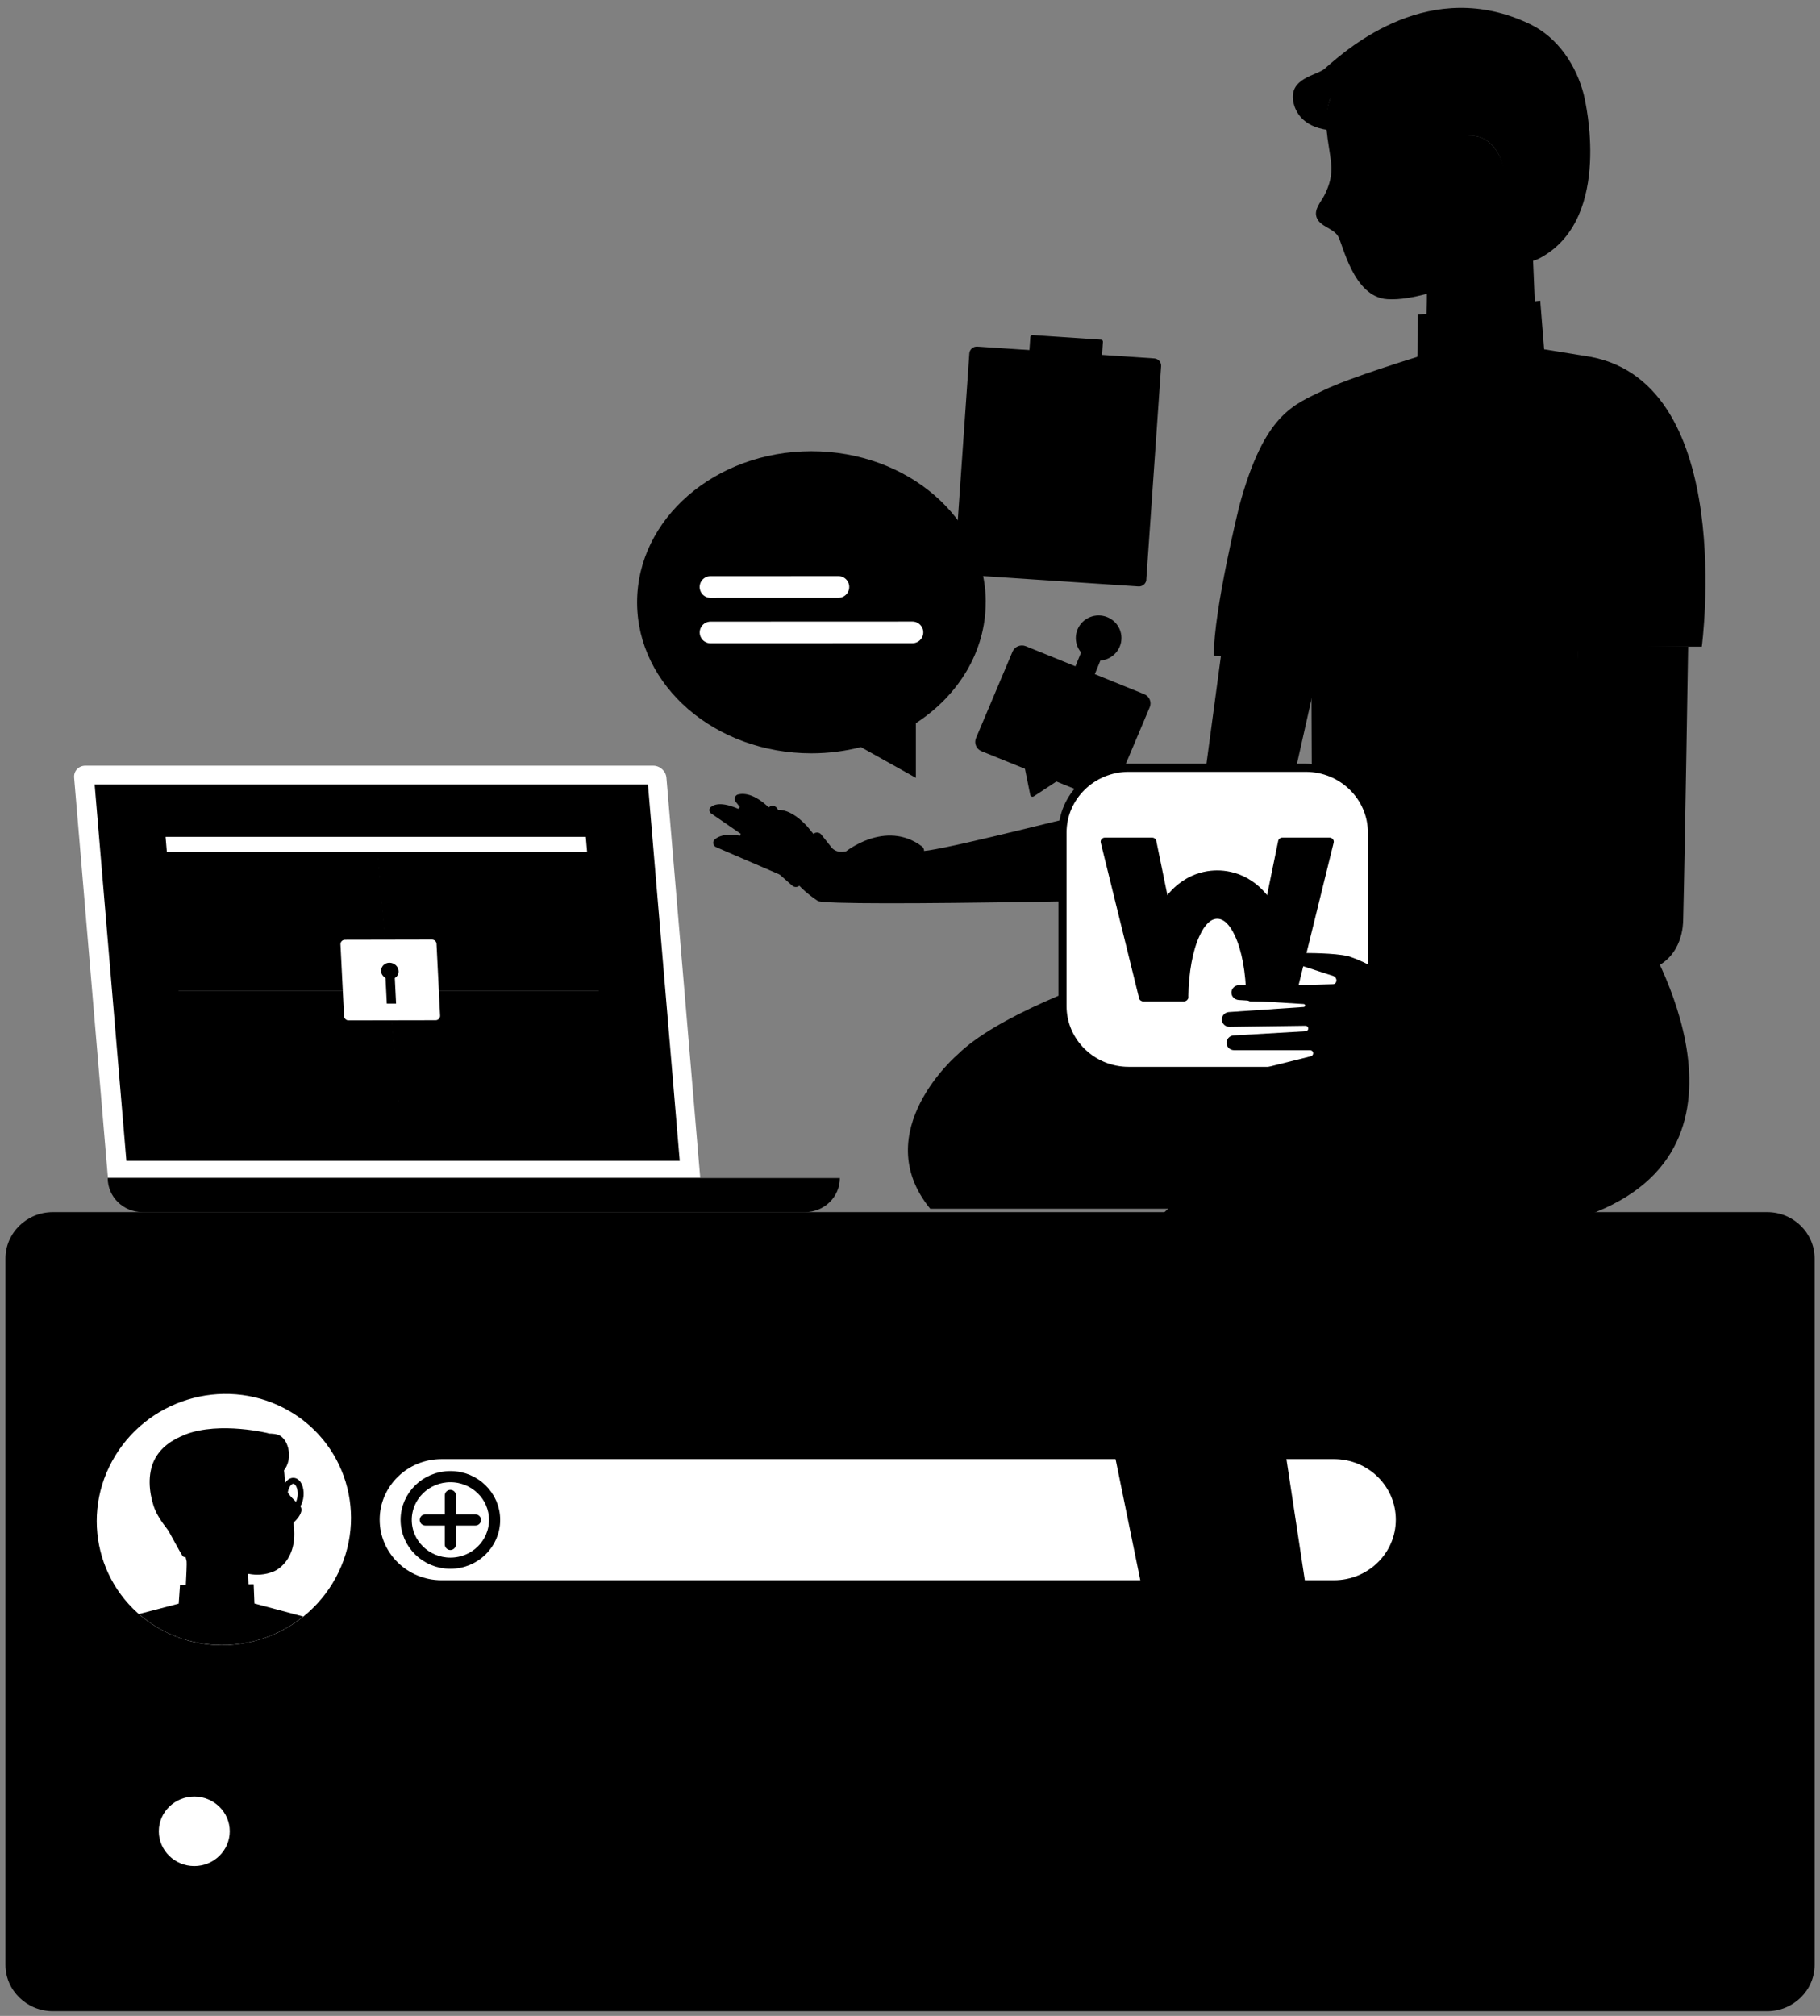 <svg width="168" height="186" viewBox="0 0 168 186" fill="none" xmlns="http://www.w3.org/2000/svg">
<rect x="0" y="0" width="168" height="186" fill="#808080" stroke="none"/>
<g id="Group">
<g id="Group_2">
<path id="Vector" d="M137.404 19.691C139.207 18.404 139.309 15.908 138.276 14.131C137.877 13.445 137.279 12.821 136.5 12.618C134.658 12.139 133.269 13.346 133.821 14.924C131.841 14.123 130.096 13.721 128.219 12.71C126.407 11.734 122.8 9.068 122.8 9.068C122.014 11.071 122.663 13.024 122.875 15.054C122.988 16.122 122.742 17.06 122.257 18.01C121.932 18.646 121.247 19.335 121.545 20.089C121.862 20.905 123.031 21.039 123.508 21.782C123.947 22.464 124.901 27.4 128.05 27.607C129.267 27.687 130.538 27.411 131.72 27.116L131.622 32.857C131.442 32.922 141.875 32.661 141.875 32.661L141.3 18.925" fill="#F2AC83" style="fill:#F2AC83;fill:color(display-p3 0.949 0.674 0.514);fill-opacity:1;"/>
<path id="Vector_2" d="M131.725 27.124L131.627 32.864L136.047 25.933C136.137 25.791 135.989 25.623 135.832 25.692C135.023 26.055 133.387 26.737 131.725 27.124Z" fill="#EF8A64" style="fill:#EF8A64;fill:color(display-p3 0.937 0.541 0.392);fill-opacity:1;"/>
<path id="Vector_3" d="M125.375 15.209C125.344 15.132 125.309 15.067 125.258 15.009C125.231 14.983 125.203 14.956 125.152 14.929C125.105 14.902 125.004 14.872 124.875 14.891C124.742 14.91 124.655 14.967 124.616 15.002C124.546 15.071 124.53 15.124 124.511 15.186C124.46 15.369 124.468 15.634 124.503 15.898C124.53 16.101 124.581 16.296 124.644 16.449C124.675 16.526 124.71 16.591 124.761 16.648C124.788 16.675 124.816 16.702 124.867 16.729C124.914 16.756 125.015 16.786 125.144 16.767C125.277 16.748 125.364 16.691 125.403 16.656C125.473 16.587 125.489 16.534 125.508 16.472C125.559 16.288 125.551 16.024 125.516 15.76C125.489 15.557 125.438 15.362 125.375 15.209Z" fill="#471E10" style="fill:#471E10;fill:color(display-p3 0.278 0.118 0.063);fill-opacity:1;"/>
<path id="Vector_4" d="M146.206 8.773C145.525 6.074 143.823 3.458 141.21 2.214C132.052 -2.156 124.6 4.281 122.292 6.33C121.572 6.97 118.959 7.18 119.385 9.394C119.553 10.267 120.207 11.661 122.542 11.986C122.48 11.014 122.44 9.995 122.8 9.072C122.8 9.072 123.634 11.393 132.381 14.609C132.592 14.686 133.961 16.332 134.184 15.908C134.223 15.831 133.969 14.919 133.95 14.739C133.805 13.403 134.826 12.254 136.391 12.599C137.009 12.733 137.529 13.112 137.916 13.602C139.215 15.257 139.09 17.7 137.607 19.186C137.063 19.676 136.395 20.174 135.972 20.112C135.972 20.112 137.94 24.03 140.663 24.141C141.375 24.129 141.727 24.072 142.419 23.662C148.807 19.917 146.358 9.398 146.202 8.777L146.206 8.773Z" fill="#4B1B0C" style="fill:#4B1B0C;fill:color(display-p3 0.294 0.106 0.047);fill-opacity:1;"/>
<path id="Vector_5" d="M124.949 22.974C124.949 22.974 126.623 22.932 128.024 21.979" stroke="#E76C44" style="stroke:#E76C44;stroke:color(display-p3 0.906 0.423 0.267);stroke-opacity:1;" stroke-width="1.36" stroke-linecap="round" stroke-linejoin="round"/>
<path id="Vector_6" d="M123.701 13.344C123.701 13.344 124.785 12.326 126.326 13.072" stroke="#471E10" style="stroke:#471E10;stroke:color(display-p3 0.278 0.118 0.063);stroke-opacity:1;" stroke-width="1.5" stroke-linecap="round" stroke-linejoin="round"/>
<path id="Vector_7" d="M135.707 14.357C135.707 14.357 137.271 14.74 136.489 17.421" stroke="#E76C44" style="stroke:#E76C44;stroke:color(display-p3 0.906 0.423 0.267);stroke-opacity:1;" stroke-width="1.36" stroke-linecap="round" stroke-linejoin="round"/>
</g>
<path id="Vector_8" d="M163.137 185.563H4.87C2.468 185.563 0.504 183.641 0.504 181.29V116.113C0.504 113.762 2.468 111.84 4.87 111.84H163.137C165.539 111.84 167.503 113.762 167.503 116.113V181.29C167.503 183.641 165.539 185.563 163.137 185.563Z" fill="#CCD6DA" style="fill:#CCD6DA;fill:color(display-p3 0.8 0.839 0.855);fill-opacity:1;"/>
<path id="Vector_9" d="M7.542 156.523H161.444" stroke="#DCE9F3" style="stroke:#DCE9F3;stroke:color(display-p3 0.863 0.914 0.953);stroke-opacity:1;" stroke-width="3" stroke-linecap="round" stroke-linejoin="round"/>
<path id="Vector_10" d="M111.261 164.523L111.124 169.585C111.077 171.236 110.091 172.725 108.566 173.426C104.955 175.084 98.704 177.673 98.704 177.673C97.772 177.926 97.272 178.914 97.632 179.794C97.917 180.499 98.672 180.909 99.435 180.771L120.294 176.892C121.554 176.666 122.59 175.785 122.981 174.59C123.955 171.645 120.638 166.656 121.002 160.598L111.265 164.523H111.261Z" fill="#594F5A" style="fill:#594F5A;fill:color(display-p3 0.349 0.31 0.353);fill-opacity:1;"/>
<path id="Vector_11" d="M123.138 145.803H40.755C37.602 145.803 35.047 143.302 35.047 140.216C35.047 137.129 37.602 134.625 40.755 134.625H123.138C126.291 134.625 128.845 137.126 128.845 140.216C128.845 143.306 126.291 145.803 123.138 145.803Z" fill="white" style="fill:white;fill-opacity:1;"/>
<path id="Vector_12" d="M45.653 140.238C45.653 142.444 43.826 144.232 41.573 144.232C39.32 144.232 37.493 142.444 37.493 140.238C37.493 138.032 39.32 136.244 41.573 136.244C43.826 136.244 45.653 138.032 45.653 140.238Z" fill="white" style="fill:white;fill-opacity:1;"/>
<path id="Vector_13" d="M41.573 144.232C43.827 144.232 45.653 142.444 45.653 140.238C45.653 138.032 43.827 136.244 41.573 136.244C39.32 136.244 37.493 138.032 37.493 140.238C37.493 142.444 39.32 144.232 41.573 144.232Z" stroke="#DADADA" style="stroke:#DADADA;stroke:color(display-p3 0.855 0.855 0.855);stroke-opacity:1;" stroke-width="1.03" stroke-linecap="round" stroke-linejoin="round"/>
<path id="Vector_14" d="M41.572 137.979V142.501" stroke="#DADADA" style="stroke:#DADADA;stroke:color(display-p3 0.855 0.855 0.855);stroke-opacity:1;" stroke-width="1.03" stroke-linecap="round" stroke-linejoin="round"/>
<path id="Vector_15" d="M39.26 140.24H43.883" stroke="#DADADA" style="stroke:#DADADA;stroke:color(display-p3 0.855 0.855 0.855);stroke-opacity:1;" stroke-width="1.03" stroke-linecap="round" stroke-linejoin="round"/>
<g id="Group_3">
<path id="Vector_16" d="M105.811 53.482L107.18 33.792C107.208 33.42 106.918 33.095 106.539 33.072L90.214 31.984C89.835 31.957 89.502 32.241 89.479 32.612L88.113 52.303C88.086 52.674 88.376 53 88.755 53.023L100.64 53.812L105.084 54.107C105.463 54.133 105.796 53.85 105.819 53.479" fill="#F3F3F3" style="fill:#F3F3F3;fill:color(display-p3 0.953 0.953 0.953);fill-opacity:1;"/>
<path id="Vector_17" d="M92.112 39.185L93.493 40.736L96.248 38.381" stroke="#3171F6" style="stroke:#3171F6;stroke:color(display-p3 0.192 0.443 0.965);stroke-opacity:1;" stroke-width="1.5" stroke-linecap="round" stroke-linejoin="round"/>
<path id="Vector_18" d="M98.514 40.221L103.658 40.562" stroke="#282828" style="stroke:#282828;stroke:color(display-p3 0.158 0.158 0.158);stroke-opacity:1;" stroke-width="1.5" stroke-linecap="round" stroke-linejoin="round"/>
<path id="Vector_19" d="M95.796 45.565C95.717 46.687 94.724 47.537 93.577 47.46C92.431 47.384 91.563 46.411 91.641 45.289C91.719 44.167 92.713 43.317 93.859 43.394C95.005 43.47 95.874 44.443 95.796 45.565Z" stroke="#3171F6" style="stroke:#3171F6;stroke:color(display-p3 0.192 0.443 0.965);stroke-opacity:1;" stroke-width="1.5" stroke-linecap="round" stroke-linejoin="round"/>
<path id="Vector_20" d="M98.136 45.721L103.277 46.062" stroke="#282828" style="stroke:#282828;stroke:color(display-p3 0.158 0.158 0.158);stroke-opacity:1;" stroke-width="1.5" stroke-linecap="round" stroke-linejoin="round"/>
<path id="Vector_21" d="M101.435 34.139L95.121 33.718C95.015 33.71 94.933 33.622 94.941 33.515L95.109 31.095C95.117 30.991 95.207 30.911 95.316 30.919L101.63 31.34C101.736 31.347 101.818 31.435 101.81 31.543L101.642 33.963C101.634 34.066 101.544 34.147 101.435 34.139Z" fill="#B9B9BB" style="fill:#B9B9BB;fill:color(display-p3 0.726 0.726 0.733);fill-opacity:1;"/>
</g>
<g id="Group_4">
<path id="Vector_22" d="M102.466 59.295C102.224 59.865 101.559 60.137 100.976 59.9C100.393 59.663 100.115 59.011 100.358 58.441C100.6 57.87 101.265 57.599 101.848 57.836C102.431 58.073 102.709 58.724 102.466 59.295Z" fill="#59C239" style="fill:#59C239;fill:color(display-p3 0.349 0.761 0.224);fill-opacity:1;"/>
<path id="Vector_23" d="M102.466 59.295C102.224 59.865 101.559 60.137 100.976 59.9C100.393 59.663 100.115 59.011 100.358 58.441C100.6 57.87 101.265 57.599 101.848 57.836C102.431 58.073 102.709 58.724 102.466 59.295Z" stroke="#59C239" style="stroke:#59C239;stroke:color(display-p3 0.349 0.761 0.224);stroke-opacity:1;" stroke-width="1.93" stroke-linecap="round" stroke-linejoin="round"/>
<path id="Vector_24" d="M94.611 70.934L90.601 69.31C90.12 69.115 89.893 68.575 90.093 68.104L93.465 60.123C93.664 59.652 94.216 59.43 94.697 59.626L105.619 64.049C106.1 64.244 106.327 64.784 106.128 65.255L102.756 73.235C102.556 73.706 102.004 73.928 101.523 73.733L97.513 72.109L95.428 73.477C95.303 73.561 95.127 73.492 95.1 73.343L94.611 70.934Z" fill="#59C239" style="fill:#59C239;fill:color(display-p3 0.349 0.761 0.224);fill-opacity:1;"/>
<path id="Vector_25" d="M94.81 67.299L99.993 69.401" stroke="#3070F6" style="stroke:#3070F6;stroke:color(display-p3 0.188 0.439 0.965);stroke-opacity:1;" stroke-width="1.5" stroke-linecap="round" stroke-linejoin="round"/>
<path id="Vector_26" d="M97.099 64.913C96.927 65.319 96.454 65.511 96.039 65.342C95.624 65.174 95.429 64.71 95.601 64.305C95.773 63.899 96.246 63.707 96.661 63.876C97.076 64.044 97.271 64.507 97.099 64.913Z" fill="#3070F6" style="fill:#3070F6;fill:color(display-p3 0.188 0.439 0.965);fill-opacity:1;"/>
<path id="Vector_27" d="M101.597 66.736C101.425 67.142 100.951 67.333 100.537 67.165C100.122 66.996 99.926 66.533 100.099 66.127C100.271 65.721 100.744 65.529 101.159 65.698C101.573 65.866 101.769 66.33 101.597 66.736Z" fill="#3070F6" style="fill:#3070F6;fill:color(display-p3 0.188 0.439 0.965);fill-opacity:1;"/>
<path id="Vector_28" d="M101.348 58.947L99.717 62.934" stroke="#59C239" style="stroke:#59C239;stroke:color(display-p3 0.349 0.761 0.224);stroke-opacity:1;" stroke-width="1.93" stroke-linecap="round" stroke-linejoin="round"/>
</g>
<g id="Group_5">
<path id="Vector_29" d="M90.993 55.564C90.993 47.867 83.783 41.629 74.895 41.633C66.007 41.637 58.809 47.879 58.809 55.576C58.809 63.273 66.018 69.511 74.906 69.507C76.491 69.507 78.02 69.304 79.468 68.933L84.542 71.77V66.727C88.457 64.184 90.989 60.129 90.989 55.56" fill="#3C89F7" style="fill:#3C89F7;fill:color(display-p3 0.235 0.537 0.969);fill-opacity:1;"/>
<path id="Vector_30" d="M65.583 54.16L77.39 54.156" stroke="white" style="stroke:white;stroke-opacity:1;" stroke-width="2" stroke-linecap="round" stroke-linejoin="round"/>
<path id="Vector_31" d="M65.588 58.353L84.225 58.346" stroke="white" style="stroke:white;stroke-opacity:1;" stroke-width="2" stroke-linecap="round" stroke-linejoin="round"/>
</g>
<path id="Vector_32" d="M13.156 111.837H74.316C76.089 111.837 77.524 110.432 77.524 108.697H9.944C9.944 110.432 11.38 111.837 13.152 111.837" fill="#CED7DB" style="fill:#CED7DB;fill:color(display-p3 0.808 0.843 0.859);fill-opacity:1;"/>
<path id="Vector_33" d="M9.956 108.653H64.634L61.516 71.753C61.465 71.144 60.917 70.65 60.299 70.65H7.875C7.253 70.65 6.791 71.144 6.842 71.753L9.96 108.653H9.956Z" fill="white" style="fill:white;fill-opacity:1;"/>
<path id="Vector_34" d="M11.665 107.104H62.744L59.81 72.375H8.735L11.665 107.104Z" fill="#0D294F" style="fill:#0D294F;fill:color(display-p3 0.051 0.161 0.31);fill-opacity:1;"/>
<path id="Vector_35" d="M57.896 103.645H15.928" stroke="black" style="stroke:black;stroke-opacity:1;" stroke-width="1.03" stroke-miterlimit="10"/>
<path id="Vector_36" d="M15.603 103.706H57.626L55.251 75.606H13.228L15.603 103.706Z" fill="white" style="fill:white;fill-opacity:1;"/>
<path id="Vector_37" d="M35.911 91.436H56.895L55.816 78.615H34.831L35.911 91.436Z" fill="#6AE645" style="fill:#6AE645;fill:color(display-p3 0.416 0.902 0.271);fill-opacity:1;"/>
<path id="Vector_38" d="M14.975 91.436H35.959L34.876 78.615H13.892L14.975 91.436Z" fill="#6AE666" style="fill:#6AE666;fill:color(display-p3 0.416 0.902 0.4);fill-opacity:1;"/>
<path id="Vector_39" d="M36.939 103.613H57.923L56.894 91.42H35.91L36.939 103.613Z" fill="#5FCFD3" style="fill:#5FCFD3;fill:color(display-p3 0.372 0.812 0.828);fill-opacity:1;"/>
<path id="Vector_40" d="M16.004 103.613H36.988L35.955 91.42H14.975L16.004 103.613Z" fill="#4DAAF8" style="fill:#4DAAF8;fill:color(display-p3 0.302 0.667 0.973);fill-opacity:1;"/>
<path id="Vector_41" d="M38.885 86.99L38.764 84.551C38.682 82.931 37.25 81.621 35.564 81.625C33.878 81.625 32.575 82.942 32.657 84.562L32.778 86.971" stroke="#0D294F" style="stroke:#0D294F;stroke:color(display-p3 0.051 0.161 0.31);stroke-opacity:1;" stroke-width="1.3" stroke-miterlimit="10"/>
<g id="Group_6">
<path id="Vector_42" d="M44.902 100.396L27.83 100.362C26.883 100.362 26.152 99.623 26.199 98.715C26.246 97.808 27.048 97.072 27.994 97.072L45.066 97.107C46.013 97.107 46.745 97.846 46.698 98.753C46.651 99.661 45.849 100.396 44.902 100.396Z" fill="#90EB48" style="fill:#90EB48;fill:color(display-p3 0.565 0.922 0.282);fill-opacity:1;"/>
<path id="Vector_43" d="M30.908 98.252L32.535 99.198" stroke="#0D294F" style="stroke:#0D294F;stroke:color(display-p3 0.051 0.161 0.31);stroke-opacity:1;" stroke-width="1.03" stroke-miterlimit="10"/>
<path id="Vector_44" d="M32.584 98.26L30.863 99.198" stroke="#0D294F" style="stroke:#0D294F;stroke:color(display-p3 0.051 0.161 0.31);stroke-opacity:1;" stroke-width="1.03" stroke-miterlimit="10"/>
<path id="Vector_45" d="M31.769 97.838L31.679 99.611" stroke="#0D294F" style="stroke:#0D294F;stroke:color(display-p3 0.051 0.161 0.31);stroke-opacity:1;" stroke-width="1.03" stroke-miterlimit="10"/>
<path id="Vector_46" d="M34.336 98.26L35.963 99.206" stroke="#0D294F" style="stroke:#0D294F;stroke:color(display-p3 0.051 0.161 0.31);stroke-opacity:1;" stroke-width="1.03" stroke-miterlimit="10"/>
<path id="Vector_47" d="M36.01 98.26L34.289 99.198" stroke="#0D294F" style="stroke:#0D294F;stroke:color(display-p3 0.051 0.161 0.31);stroke-opacity:1;" stroke-width="1.03" stroke-miterlimit="10"/>
<path id="Vector_48" d="M35.197 97.848L35.107 99.617" stroke="#0D294F" style="stroke:#0D294F;stroke:color(display-p3 0.051 0.161 0.31);stroke-opacity:1;" stroke-width="1.03" stroke-miterlimit="10"/>
<path id="Vector_49" d="M37.766 98.26L39.393 99.206" stroke="#0D294F" style="stroke:#0D294F;stroke:color(display-p3 0.051 0.161 0.31);stroke-opacity:1;" stroke-width="1.03" stroke-miterlimit="10"/>
<path id="Vector_50" d="M39.44 98.269L37.719 99.212" stroke="#0D294F" style="stroke:#0D294F;stroke:color(display-p3 0.051 0.161 0.31);stroke-opacity:1;" stroke-width="1.03" stroke-miterlimit="10"/>
<path id="Vector_51" d="M38.622 97.856L38.532 99.625" stroke="#0D294F" style="stroke:#0D294F;stroke:color(display-p3 0.051 0.161 0.31);stroke-opacity:1;" stroke-width="1.03" stroke-miterlimit="10"/>
<path id="Vector_52" d="M42.051 97.856L41.965 99.629" stroke="#0D294F" style="stroke:#0D294F;stroke:color(display-p3 0.051 0.161 0.31);stroke-opacity:1;" stroke-width="1.03" stroke-miterlimit="10"/>
</g>
<path id="Vector_53" d="M15.906 103.706H57.929L55.554 75.606H13.532L15.906 103.706Z" stroke="#0D294F" style="stroke:#0D294F;stroke:color(display-p3 0.051 0.161 0.31);stroke-opacity:1;" stroke-width="3.22" stroke-miterlimit="10"/>
<path id="Vector_54" d="M107.825 111.526H85.867C80.046 104.403 88.414 97.28 88.414 97.28C95.326 90.514 121.157 84.459 121.157 84.459C121.157 84.459 122.249 76.268 121.885 75.912H144.078C144.078 75.912 147.352 79.117 151.354 85.528C151.354 85.528 163.962 105.088 147.348 111.817L116.987 123.033L123.289 164.528L109.543 166.772L100.482 122.428C100.06 120.36 100.741 118.227 102.29 116.76L107.825 111.529V111.526Z" fill="#1E2198" style="fill:#1E2198;fill:color(display-p3 0.118 0.129 0.596);fill-opacity:1;"/>
<path id="Vector_55" d="M112.794 59.832L111.073 72.645C107.317 73.503 103.558 74.364 99.802 75.222C96.888 75.888 85.891 78.715 84.929 78.523C83.916 78.32 83.157 77.658 82.046 77.677C81.13 77.696 80.153 78.167 79.3 78.496C78.451 78.826 77.418 79.178 76.694 78.634C75.896 78.037 75.145 76.991 74.492 76.225C72.532 74.123 71.319 74.855 71.319 74.855C69.801 73.254 68.722 73.154 68.127 73.304C67.83 73.38 67.724 73.744 67.912 73.981L68.612 74.851C66.793 73.932 65.968 74.169 65.608 74.472C65.42 74.629 65.443 74.92 65.647 75.058L68.8 77.225C67.188 76.804 66.378 77.11 65.983 77.447C65.741 77.654 65.807 78.037 66.101 78.163L73.467 81.338C74.073 82.207 75.474 83.118 75.474 83.118C76.221 83.758 114.512 82.835 114.512 82.835C116.096 82.789 117.403 81.606 117.567 80.063L121.948 60.559L112.798 59.824L112.794 59.832Z" fill="#F4B891" style="fill:#F4B891;fill:color(display-p3 0.957 0.722 0.569);fill-opacity:1;"/>
<g id="Group_7">
<path id="Vector_56" d="M73.463 81.343L68.792 77.231" stroke="#E76C44" style="stroke:#E76C44;stroke:color(display-p3 0.906 0.423 0.267);stroke-opacity:1;" stroke-linecap="round" stroke-linejoin="round"/>
<path id="Vector_57" d="M68.608 74.853L74.629 81.754" stroke="#E76C44" style="stroke:#E76C44;stroke:color(display-p3 0.906 0.423 0.267);stroke-opacity:1;" stroke-linecap="round" stroke-linejoin="round"/>
<path id="Vector_58" d="M75.563 81.386L71.314 74.853" stroke="#E76C44" style="stroke:#E76C44;stroke:color(display-p3 0.906 0.423 0.267);stroke-opacity:1;" stroke-linecap="round" stroke-linejoin="round"/>
<path id="Vector_59" d="M75.423 77.318L76.405 78.552C76.405 78.552 77.019 79.371 78.326 79.007C78.326 79.007 81.765 76.204 84.796 78.494" stroke="#E76C44" style="stroke:#E76C44;stroke:color(display-p3 0.906 0.423 0.267);stroke-opacity:1;" stroke-linecap="round" stroke-linejoin="round"/>
</g>
<path id="Vector_60" d="M146.856 32.933L142.534 32.232L142.174 27.744L130.887 29.042C130.887 29.042 130.884 32.933 130.817 32.933C130.817 32.933 124.558 34.848 122.211 35.996C119.449 37.348 116.718 38.091 114.387 46.719C114.387 46.719 112.039 56.231 112.039 60.505L121.522 61.309L122.148 82.531L146.778 82.658L145.632 59.666H157.09C157.09 59.666 160.321 35.514 146.856 32.933Z" fill="#589DF8" style="fill:#589DF8;fill:color(display-p3 0.345 0.616 0.973);fill-opacity:1;"/>
<path id="Vector_61" d="M121.037 47.102C121.338 46.248 119.472 53.995 121.788 59.299L121.863 77.611" stroke="#3070F6" style="stroke:#3070F6;stroke:color(display-p3 0.188 0.439 0.965);stroke-opacity:1;" stroke-width="1.5" stroke-miterlimit="10"/>
<path id="Vector_62" d="M145.347 59.391V46.773" stroke="#3070F6" style="stroke:#3070F6;stroke:color(display-p3 0.188 0.439 0.965);stroke-opacity:1;" stroke-width="1.5" stroke-linecap="round" stroke-linejoin="round"/>
<g id="Group_8">
<path id="Vector_63" d="M120.53 98.808H104.189C100.813 98.808 98.075 96.127 98.075 92.823V76.827C98.075 73.522 100.813 70.842 104.189 70.842H120.53C123.906 70.842 126.644 73.522 126.644 76.827V92.823C126.644 96.127 123.906 98.808 120.53 98.808Z" fill="white" stroke="#F3F3F3" style="fill:white;fill-opacity:1;stroke:#F3F3F3;stroke:color(display-p3 0.953 0.953 0.953);stroke-opacity:1;" stroke-width="0.75" stroke-miterlimit="10"/>
<path id="Vector_64" d="M115.456 92.385H119.2C119.38 92.385 119.536 92.266 119.576 92.094L123.108 77.752C123.167 77.515 122.983 77.285 122.733 77.285H118.367C118.183 77.285 118.023 77.412 117.987 77.591L115.053 91.902C115.002 92.151 115.198 92.388 115.46 92.388" fill="#1D49D8" style="fill:#1D49D8;fill:color(display-p3 0.114 0.286 0.847);fill-opacity:1;"/>
<path id="Vector_65" d="M118.132 84.487C116.438 80.856 113.786 80.312 112.358 80.312C110.93 80.312 108.278 80.856 106.584 84.487C105.672 86.436 105.176 89.017 105.133 91.965C105.133 92.191 105.316 92.379 105.547 92.379H109.275C109.502 92.379 109.686 92.199 109.69 91.981C109.729 89.695 110.093 87.703 110.731 86.34C111.216 85.298 111.763 84.774 112.362 84.774C112.961 84.774 113.508 85.302 113.993 86.34C114.631 87.707 114.999 89.71 115.034 92.004C115.034 92.21 115.21 92.379 115.421 92.379H119.2C119.415 92.379 119.591 92.207 119.587 91.992C119.548 89.028 119.048 86.439 118.136 84.487" fill="#3C89F7" style="fill:#3C89F7;fill:color(display-p3 0.235 0.537 0.969);fill-opacity:1;"/>
<path id="Vector_66" d="M109.293 92.385H105.518C105.338 92.385 105.182 92.266 105.143 92.094L101.61 77.752C101.551 77.515 101.735 77.285 101.99 77.285H106.355C106.539 77.285 106.7 77.412 106.735 77.591L109.677 91.933C109.724 92.166 109.54 92.388 109.297 92.388" fill="#67DF75" style="fill:#67DF75;fill:color(display-p3 0.404 0.875 0.459);fill-opacity:1;"/>
</g>
<path id="Vector_67" d="M145.616 59.516L145.976 80.681C145.976 80.78 145.929 80.872 145.847 80.926L129.808 91.706C127.789 89.308 124.793 88.34 124.793 88.34C123.975 87.972 121.358 87.934 120.392 87.93C120.086 87.93 119.793 88.071 119.637 88.324C119.496 88.546 119.468 88.822 119.914 89.029L123.056 90.047C123.318 90.132 123.451 90.438 123.302 90.668C123.251 90.748 123.173 90.806 123.056 90.809L120.282 90.886L114.363 90.905C113.964 90.905 113.643 91.238 113.671 91.637C113.694 91.981 113.999 92.249 114.351 92.269L120.345 92.64C120.411 92.644 120.466 92.697 120.474 92.763C120.482 92.839 120.423 92.904 120.345 92.912L113.424 93.383C113.049 93.413 112.767 93.728 112.787 94.095C112.806 94.463 113.119 94.75 113.495 94.742L120.501 94.647C120.65 94.647 120.771 94.765 120.763 94.911C120.759 95.041 120.654 95.144 120.521 95.152L113.858 95.539C113.483 95.569 113.201 95.883 113.221 96.251C113.24 96.619 113.553 96.906 113.929 96.898H120.924C121.088 96.894 121.221 97.025 121.217 97.185C121.217 97.316 121.123 97.427 120.994 97.461L116.397 98.606C116.182 98.66 116.002 98.813 115.936 99.02C115.834 99.349 116.084 99.517 116.268 99.598C116.37 99.64 116.48 99.655 116.589 99.644L120.599 99.23L123.232 99.073L129.178 97.362L152.505 89.377C155.369 88.255 155.361 85.199 155.369 84.893C155.545 77.977 155.834 58.838 155.834 59.661L145.616 59.516Z" fill="#F4B891" style="fill:#F4B891;fill:color(display-p3 0.957 0.722 0.569);fill-opacity:1;"/>
<path id="Vector_68" d="M58.276 176.405H16.519C12.326 176.405 8.926 173.077 8.926 168.972C8.926 164.867 12.326 161.539 16.519 161.539H58.276C62.47 161.539 65.869 164.867 65.869 168.972C65.869 173.077 62.47 176.405 58.276 176.405Z" fill="#DCE9F3" style="fill:#DCE9F3;fill:color(display-p3 0.863 0.914 0.953);fill-opacity:1;"/>
<path id="Vector_69" d="M21.209 168.969C21.209 170.738 19.742 172.174 17.935 172.174C16.127 172.174 14.66 170.738 14.66 168.969C14.66 167.2 16.127 165.764 17.935 165.764C19.742 165.764 21.209 167.2 21.209 168.969Z" fill="white" style="fill:white;fill-opacity:1;"/>
<path id="Vector_70" d="M107.825 111.529L121.857 100.883" stroke="#3070F6" style="stroke:#3070F6;stroke:color(display-p3 0.188 0.439 0.965);stroke-opacity:1;" stroke-width="1.61" stroke-miterlimit="10"/>
<g id="Group_9">
<path id="Vector_71" d="M30.984 145.587C34.07 139.918 31.951 132.913 26.252 129.941C20.552 126.968 13.431 129.154 10.345 134.822C7.26 140.491 9.379 147.496 15.078 150.468C20.777 153.441 27.899 151.256 30.984 145.587Z" fill="white" style="fill:white;fill-opacity:1;"/>
<g id="Group_10">
<path id="Vector_72" d="M24.508 132.273C24.813 132.262 25.318 132.273 25.607 132.358C26.057 132.495 26.362 132.913 26.523 133.349C26.789 134.065 26.73 134.908 26.304 135.544C26.237 135.643 26.147 135.747 26.026 135.766C25.928 135.781 25.834 135.735 25.744 135.697C24.524 135.138 23.147 134.9 21.805 135.015C21.946 134.188 22.196 133.33 22.603 132.587C22.822 132.181 22.943 132.105 23.385 132.193C23.823 132.281 24.062 132.289 24.508 132.273Z" fill="#6D3E2C" style="fill:#6D3E2C;fill:color(display-p3 0.427 0.243 0.172);fill-opacity:1;"/>
<path id="Vector_73" d="M27.749 137.981C27.803 137.264 27.514 136.659 27.105 136.63C26.695 136.6 26.32 137.158 26.267 137.875C26.213 138.592 26.502 139.198 26.911 139.227C27.321 139.256 27.696 138.698 27.749 137.981Z" stroke="#191919" style="stroke:#191919;stroke:color(display-p3 0.098 0.098 0.098);stroke-opacity:1;" stroke-width="0.55" stroke-miterlimit="10"/>
<path id="Vector_74" d="M27.588 138.811C27.252 138.519 26.638 137.945 26.403 137.432C26.352 137.321 26.325 137.198 26.317 137.076C26.239 135.766 26.235 133.909 25.069 133.043C24.076 132.304 22.726 132.197 21.544 132.032C19.522 131.749 17.746 132.205 15.935 133.158C15.935 133.158 13.537 134.479 14.292 137.754C14.292 137.754 14.382 139.32 15.559 140.913C15.559 140.913 16.862 142.265 17.226 144.049C17.284 144.34 17.022 148.61 17.022 148.61L23.055 149.043L22.906 145.271C22.902 145.236 22.933 145.209 22.968 145.217C23.673 145.351 24.463 145.328 25.276 144.991C25.276 144.991 27.588 144.091 27.096 140.595C27.088 140.534 27.107 140.472 27.154 140.43C27.315 140.285 27.698 139.902 27.811 139.45C27.87 139.22 27.776 138.975 27.592 138.818L27.588 138.811Z" fill="#F4B891" style="fill:#F4B891;fill:color(display-p3 0.957 0.722 0.569);fill-opacity:1;"/>
<path id="Vector_75" d="M17.103 132.366C15.894 132.83 14.811 133.546 14.236 134.733C13.617 136.012 13.751 137.632 14.177 138.941C14.443 139.757 14.951 140.454 15.472 141.132C15.64 141.354 16.52 143.054 16.849 143.56C16.919 143.667 17.06 143.694 17.174 143.629C19.517 142.246 19.259 140.868 19.161 140.879C18.824 140.914 18.476 140.86 18.159 140.734C17.753 140.569 17.4 140.282 17.134 139.937C16.638 139.286 16.458 138.31 17.279 137.716C17.557 137.517 17.893 137.425 18.238 137.444C19.008 137.49 19.419 137.927 19.556 138.003C19.81 138.225 19.994 138.49 20.119 138.723C20.186 138.846 20.378 138.804 20.378 138.662C20.378 138.662 20.526 136.307 20.511 136.307C21.226 136.288 22.2 136.085 22.412 135.422C23.409 132.263 24.458 132.385 24.868 132.263C24.868 132.263 20.327 131.118 17.099 132.359L17.103 132.366Z" fill="#6D3E2C" style="fill:#6D3E2C;fill:color(display-p3 0.427 0.243 0.172);fill-opacity:1;"/>
<path id="Vector_76" d="M23.383 136.168C24.271 135.287 25.061 135.551 25.354 135.674" stroke="#2D1923" style="stroke:#2D1923;stroke:color(display-p3 0.176 0.098 0.137);stroke-opacity:1;" stroke-width="0.6" stroke-linecap="round" stroke-linejoin="round"/>
<path id="Vector_77" d="M24.891 138.32C25.035 138.311 25.141 138.131 25.127 137.917C25.113 137.704 24.985 137.539 24.84 137.548C24.696 137.557 24.59 137.737 24.604 137.95C24.618 138.164 24.746 138.329 24.891 138.32Z" fill="#191919" style="fill:#191919;fill:color(display-p3 0.098 0.098 0.098);fill-opacity:1;"/>
<path id="Vector_78" d="M23.862 137.529L18.397 137.545" stroke="#191919" style="stroke:#191919;stroke:color(display-p3 0.098 0.098 0.098);stroke-opacity:1;" stroke-width="0.67" stroke-miterlimit="10"/>
<path id="Vector_79" d="M25.985 138.002C26.042 137.243 25.616 136.593 25.034 136.552C24.453 136.51 23.935 137.092 23.878 137.852C23.822 138.611 24.248 139.26 24.829 139.302C25.411 139.343 25.929 138.761 25.985 138.002Z" stroke="#191919" style="stroke:#191919;stroke:color(display-p3 0.098 0.098 0.098);stroke-opacity:1;" stroke-width="0.67" stroke-miterlimit="10"/>
<path id="Vector_80" d="M25.81 137.33L26.381 137.203" stroke="#191919" style="stroke:#191919;stroke:color(display-p3 0.098 0.098 0.098);stroke-opacity:1;" stroke-width="0.67" stroke-miterlimit="10"/>
<path id="Vector_81" d="M20.287 139.479C19.978 138.135 19.148 137.718 19.148 137.718C18.929 137.591 18.632 137.465 18.237 137.442C17.892 137.423 17.556 137.515 17.278 137.714C16.457 138.307 16.637 139.284 17.134 139.935C17.396 140.28 17.748 140.567 18.159 140.731C18.471 140.858 19.058 140.888 19.399 140.854" fill="#F4B891" style="fill:#F4B891;fill:color(display-p3 0.957 0.722 0.569);fill-opacity:1;"/>
<path id="Vector_82" d="M17.815 138.145C17.815 138.145 19.063 138.34 19.321 139.462" stroke="#E76C44" style="stroke:#E76C44;stroke:color(display-p3 0.906 0.423 0.267);stroke-opacity:1;" stroke-width="0.6" stroke-miterlimit="10"/>
<path id="Vector_83" d="M24.752 141.094C24.752 141.094 25.468 142.112 27.021 141.538" stroke="#E76C44" style="stroke:#E76C44;stroke:color(display-p3 0.906 0.423 0.267);stroke-opacity:1;" stroke-width="0.6" stroke-miterlimit="10"/>
</g>
<path id="Vector_84" d="M16.614 146.228L23.417 146.178L23.488 147.951L27.994 149.153C25.937 150.804 23.32 151.795 20.479 151.788C17.53 151.78 14.854 150.696 12.823 148.92L16.497 147.962L16.618 146.228H16.614Z" fill="#4284F3" style="fill:#4284F3;fill:color(display-p3 0.259 0.518 0.953);fill-opacity:1;"/>
</g>
<g id="Group_11">
<path id="Vector_85" d="M32.175 94.149L40.215 94.134C40.449 94.134 40.637 93.939 40.625 93.709L40.293 87.084C40.281 86.87 40.101 86.697 39.878 86.697L31.839 86.713C31.604 86.713 31.417 86.908 31.428 87.138L31.761 93.763C31.773 93.977 31.953 94.149 32.175 94.149Z" fill="white" style="fill:white;fill-opacity:1;"/>
<path id="Vector_86" d="M35.181 89.606C35.161 89.177 35.502 88.828 35.948 88.828C36.394 88.828 36.773 89.173 36.793 89.602C36.808 89.874 36.664 90.103 36.444 90.241L36.562 92.6H35.705L35.588 90.241C35.357 90.103 35.189 89.874 35.177 89.602" fill="#0D294F" style="fill:#0D294F;fill:color(display-p3 0.051 0.161 0.31);fill-opacity:1;"/>
</g>
</g>
</svg>
